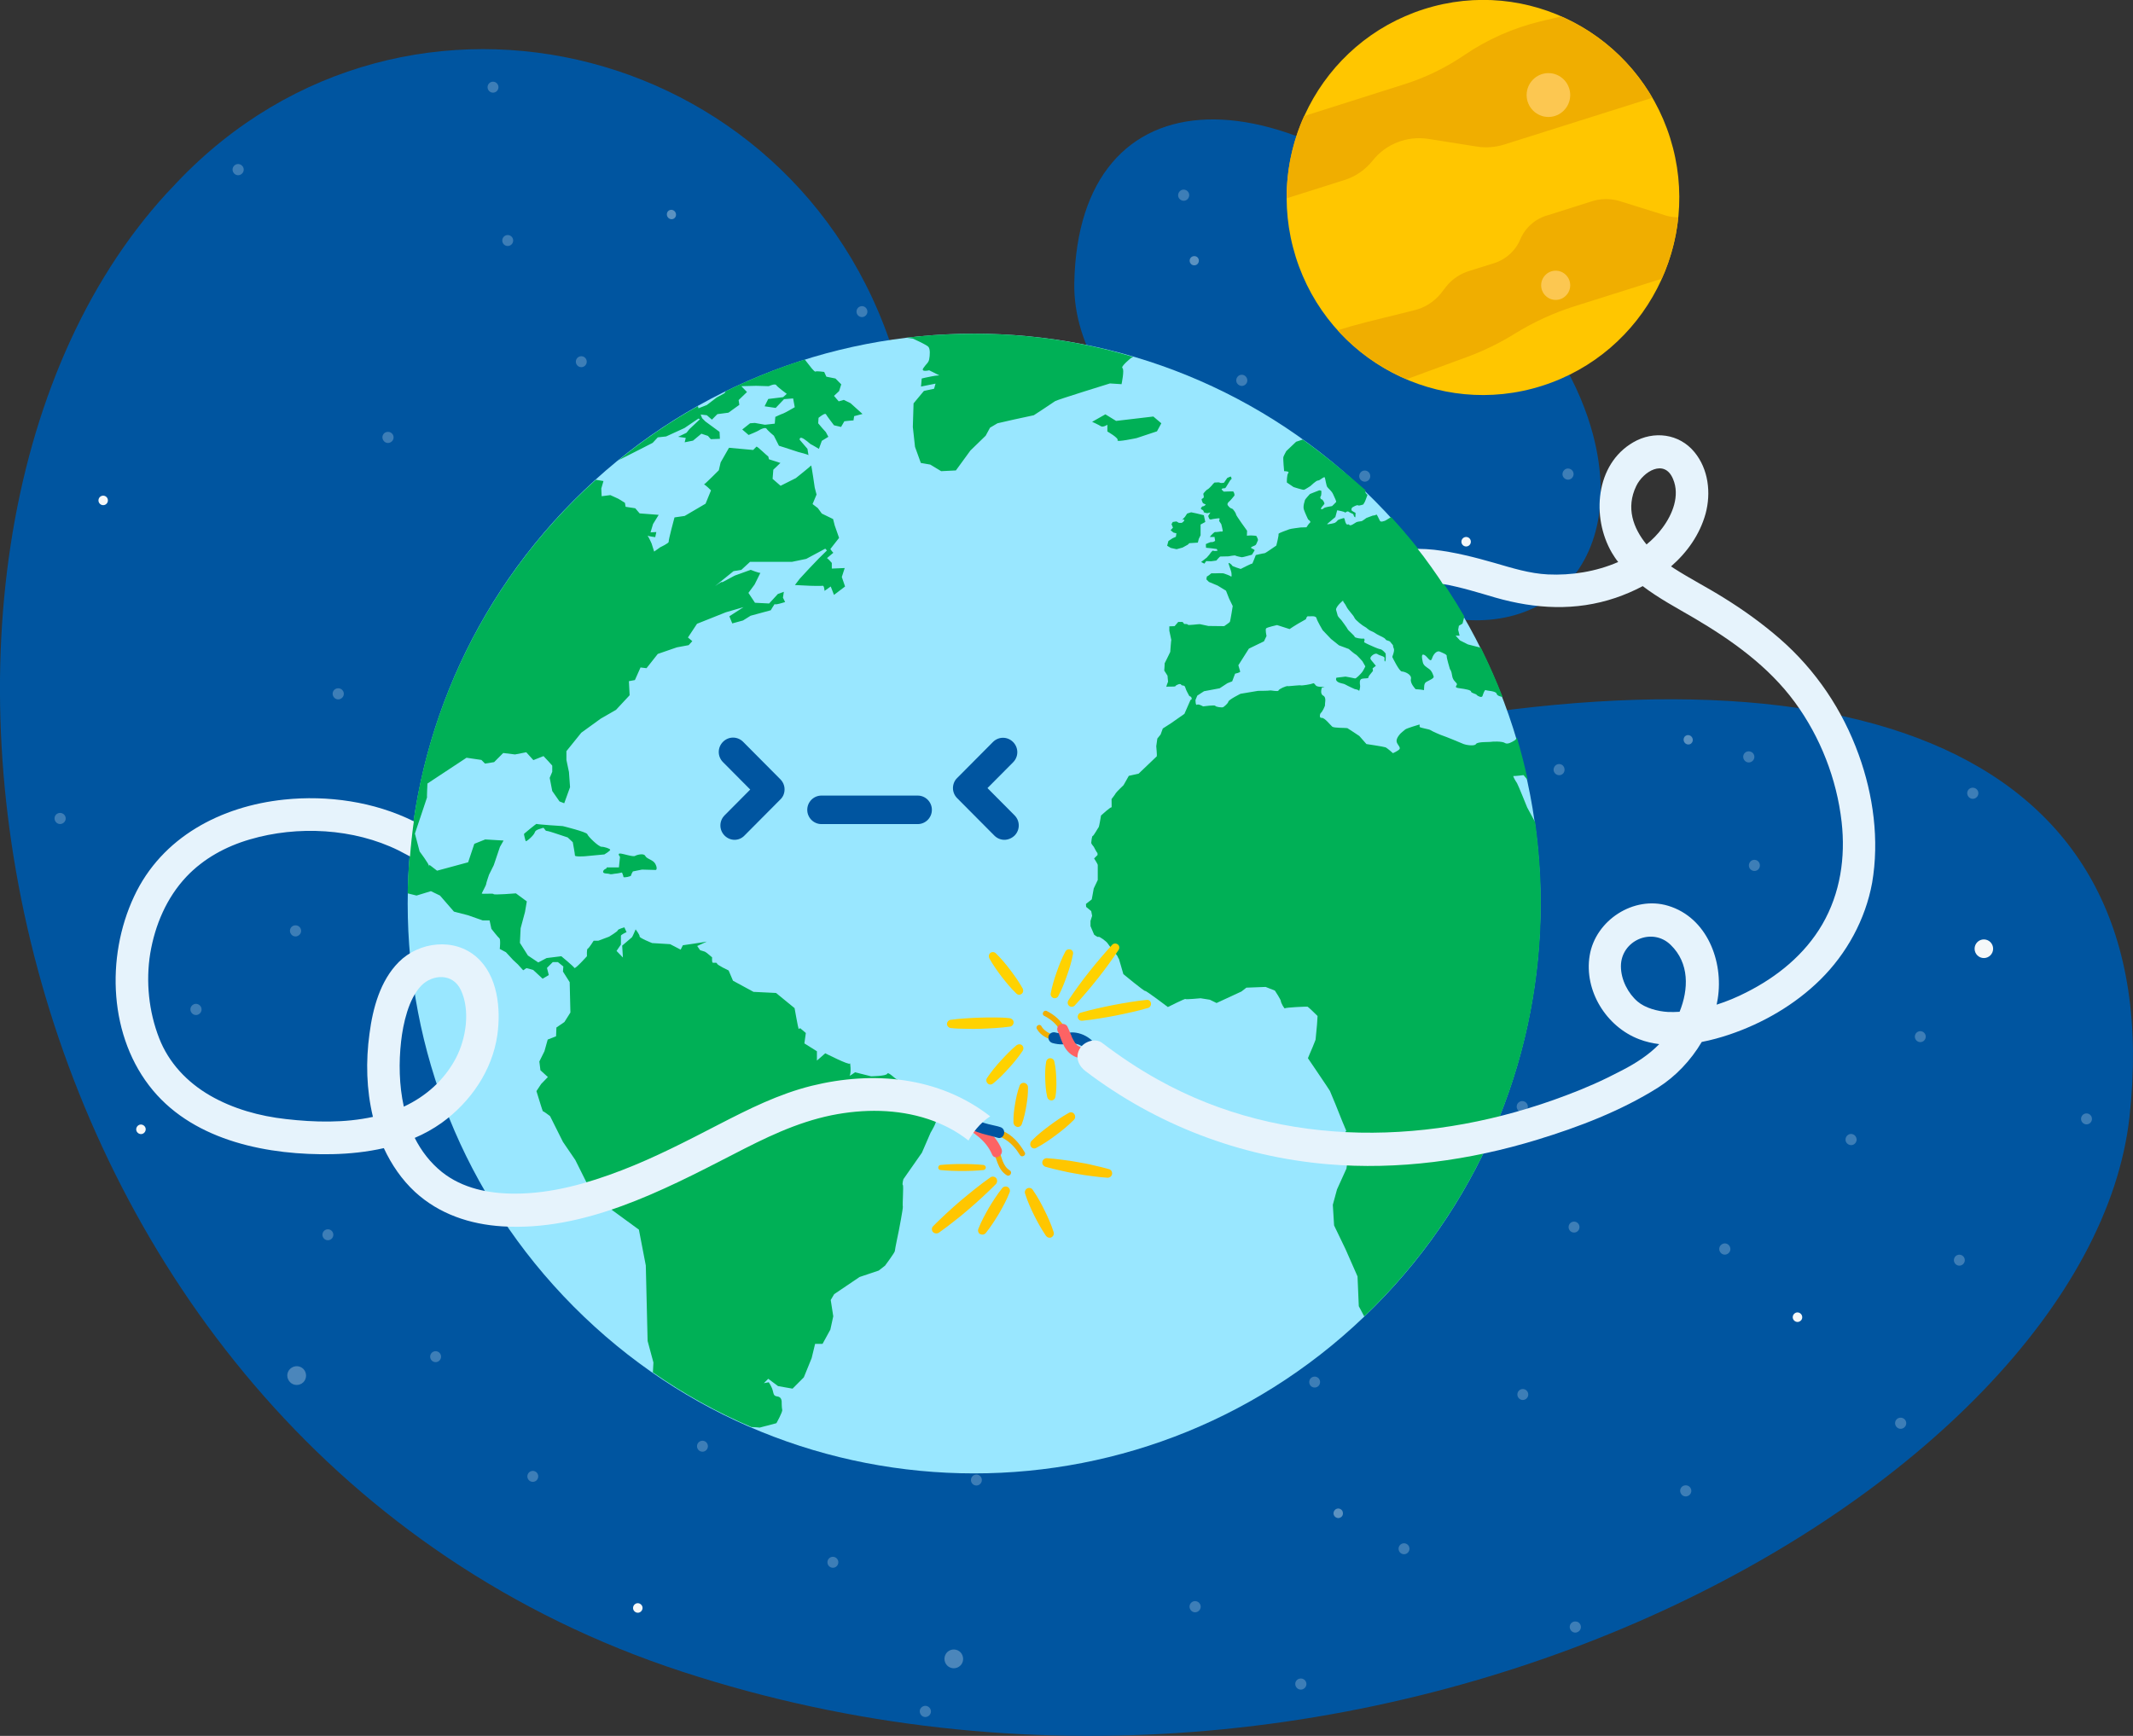 <svg width="430" height="350" viewBox="0 0 430 350" fill="none" xmlns="http://www.w3.org/2000/svg">
<rect x="0" y="0" width="430" height="350" fill="#333333" stroke="none"/>
<g clip-path="url(#clip0)">
<path d="M181.162 74.621C163.144 8.918 82.066 -12.234 35.595 36.85C34.935 37.55 34.276 38.287 33.581 38.987C-33.069 111.876 -1.575 291.482 137.473 337.029C276.522 382.538 421.174 299.405 429.304 225.116C437.433 150.79 373.274 127.464 273.702 148.247C217.453 159.965 192.368 115.524 181.162 74.621Z" fill="#0055A0"/>
<path d="M278.753 120.094C306.219 134.06 328.887 117.146 321.16 87.703C318.597 77.975 312.737 67.141 301.531 55.68C258.832 11.976 217.377 14.703 216.571 57.044C216.059 83.133 251.544 106.238 278.753 120.094Z" fill="#0055A0"/>
<path opacity="0.24" d="M66.1 250.064C66.707 250.064 67.199 249.569 67.199 248.958C67.199 248.347 66.707 247.853 66.1 247.853C65.494 247.853 65.002 248.347 65.002 248.958C65.002 249.569 65.494 250.064 66.1 250.064Z" fill="white"/>
<path opacity="0.24" d="M13.073 164.425C13.403 164.94 13.257 165.641 12.707 165.972C12.194 166.304 11.499 166.156 11.169 165.604C10.84 165.088 10.986 164.388 11.535 164.056C12.048 163.761 12.744 163.909 13.073 164.425Z" fill="white"/>
<path opacity="0.24" d="M69.137 139.293C69.467 139.809 69.32 140.509 68.771 140.841C68.258 141.172 67.562 141.025 67.233 140.472C66.903 139.956 67.05 139.256 67.599 138.925C68.148 138.63 68.808 138.777 69.137 139.293Z" fill="white"/>
<path opacity="0.24" d="M129.419 131.701C130.026 131.701 130.518 131.206 130.518 130.596C130.518 129.985 130.026 129.49 129.419 129.49C128.812 129.49 128.32 129.985 128.32 130.596C128.32 131.206 128.812 131.701 129.419 131.701Z" fill="white"/>
<path opacity="0.24" d="M170.982 150.753C171.312 151.269 171.165 151.969 170.616 152.301C170.103 152.632 169.408 152.485 169.078 151.932C168.748 151.416 168.895 150.716 169.444 150.385C169.957 150.09 170.653 150.237 170.982 150.753Z" fill="white"/>
<path opacity="0.24" d="M211.3 146.147C211.907 146.147 212.399 145.652 212.399 145.042C212.399 144.431 211.907 143.936 211.3 143.936C210.694 143.936 210.202 144.431 210.202 145.042C210.202 145.652 210.694 146.147 211.3 146.147Z" fill="white"/>
<path opacity="0.24" d="M173.765 63.935C174.371 63.935 174.863 63.44 174.863 62.83C174.863 62.219 174.371 61.724 173.765 61.724C173.158 61.724 172.666 62.219 172.666 62.83C172.666 63.44 173.158 63.935 173.765 63.935Z" fill="white"/>
<path opacity="0.24" d="M117.186 74.031C117.793 74.031 118.284 73.536 118.284 72.926C118.284 72.315 117.793 71.82 117.186 71.82C116.579 71.82 116.087 72.315 116.087 72.926C116.087 73.536 116.579 74.031 117.186 74.031Z" fill="white"/>
<path opacity="0.24" d="M99.389 18.683C99.995 18.683 100.487 18.188 100.487 17.578C100.487 16.967 99.995 16.472 99.389 16.472C98.782 16.472 98.29 16.967 98.29 17.578C98.29 18.188 98.782 18.683 99.389 18.683Z" fill="white"/>
<path opacity="0.24" d="M272.419 20.526C272.017 21.005 271.321 21.042 270.845 20.636C270.369 20.231 270.332 19.531 270.735 19.052C271.138 18.573 271.834 18.536 272.31 18.941C272.786 19.384 272.822 20.084 272.419 20.526Z" fill="white"/>
<path opacity="0.24" d="M220.567 79.08C220.164 79.559 219.469 79.596 218.993 79.191C218.517 78.785 218.48 78.085 218.883 77.606C219.286 77.127 219.981 77.09 220.457 77.496C220.897 77.938 220.97 78.638 220.567 79.08Z" fill="white"/>
<path opacity="0.24" d="M239.062 131.039C238.659 131.518 237.963 131.554 237.487 131.149C237.011 130.744 236.975 130.044 237.377 129.565C237.78 129.085 238.476 129.049 238.952 129.454C239.428 129.859 239.465 130.559 239.062 131.039Z" fill="white"/>
<path opacity="0.24" d="M278.171 155.728C277.768 156.207 277.073 156.243 276.597 155.838C276.12 155.433 276.084 154.733 276.487 154.253C276.89 153.774 277.585 153.738 278.061 154.143C278.538 154.548 278.574 155.248 278.171 155.728Z" fill="white"/>
<path opacity="0.24" d="M354.523 175.222C354.12 175.701 353.425 175.738 352.949 175.332C352.473 174.927 352.436 174.227 352.839 173.748C353.242 173.269 353.937 173.232 354.413 173.637C354.853 174.042 354.926 174.743 354.523 175.222Z" fill="white"/>
<path opacity="0.24" d="M254.736 148.21C254.333 148.689 253.637 148.726 253.161 148.321C252.685 147.916 252.648 147.215 253.051 146.736C253.454 146.257 254.15 146.22 254.626 146.626C255.102 147.068 255.138 147.768 254.736 148.21Z" fill="white"/>
<path opacity="0.24" d="M239.463 40.093C239.06 40.572 238.365 40.609 237.889 40.203C237.412 39.798 237.376 39.098 237.779 38.619C238.182 38.14 238.877 38.103 239.353 38.508C239.83 38.913 239.866 39.614 239.463 40.093Z" fill="white"/>
<path opacity="0.24" d="M275.973 96.731C275.57 97.21 274.875 97.247 274.399 96.842C273.923 96.437 273.886 95.736 274.289 95.257C274.692 94.778 275.387 94.742 275.863 95.147C276.303 95.552 276.376 96.252 275.973 96.731Z" fill="white"/>
<path opacity="0.24" d="M251.179 77.422C250.776 77.901 250.081 77.938 249.605 77.532C249.128 77.127 249.092 76.427 249.495 75.948C249.897 75.469 250.593 75.432 251.069 75.837C251.545 76.279 251.582 76.98 251.179 77.422Z" fill="white"/>
<path opacity="0.24" d="M316.949 96.326C316.546 96.805 315.85 96.842 315.374 96.437C314.898 96.031 314.862 95.331 315.265 94.852C315.667 94.373 316.363 94.336 316.839 94.742C317.315 95.147 317.352 95.847 316.949 96.326Z" fill="white"/>
<path opacity="0.24" d="M315.157 155.912C314.754 156.391 314.058 156.428 313.582 156.023C313.106 155.617 313.069 154.917 313.472 154.438C313.875 153.959 314.571 153.922 315.047 154.328C315.487 154.77 315.523 155.47 315.157 155.912Z" fill="white"/>
<path opacity="0.24" d="M374.008 230.497C373.605 230.976 372.909 231.012 372.433 230.607C371.957 230.202 371.921 229.502 372.323 229.023C372.726 228.543 373.422 228.507 373.898 228.912C374.374 229.354 374.411 230.054 374.008 230.497Z" fill="white"/>
<path opacity="0.24" d="M313.036 58.149C312.633 58.628 311.937 58.665 311.461 58.26C310.985 57.855 310.948 57.154 311.351 56.675C311.754 56.196 312.45 56.16 312.926 56.565C313.402 57.007 313.438 57.707 313.036 58.149Z" fill="white"/>
<path opacity="0.24" d="M48.962 33.607C49.291 34.123 49.145 34.823 48.595 35.155C48.083 35.487 47.387 35.339 47.057 34.787C46.728 34.271 46.874 33.571 47.423 33.239C47.936 32.907 48.632 33.092 48.962 33.607Z" fill="white"/>
<path opacity="0.24" d="M102.353 49.6C102.96 49.6 103.452 49.105 103.452 48.495C103.452 47.884 102.96 47.389 102.353 47.389C101.746 47.389 101.255 47.884 101.255 48.495C101.255 49.105 101.746 49.6 102.353 49.6Z" fill="white"/>
<path opacity="0.24" d="M60.531 187.087C60.86 187.603 60.714 188.303 60.164 188.635C59.652 188.966 58.956 188.819 58.626 188.266C58.297 187.75 58.443 187.05 58.992 186.719C59.542 186.424 60.201 186.571 60.531 187.087Z" fill="white"/>
<path opacity="0.24" d="M40.464 202.933C40.793 203.448 40.647 204.149 40.097 204.48C39.585 204.812 38.889 204.665 38.559 204.112C38.23 203.596 38.376 202.896 38.926 202.564C39.438 202.232 40.134 202.417 40.464 202.933Z" fill="white"/>
<path opacity="0.24" d="M107.409 298.779C108.015 298.779 108.507 298.284 108.507 297.673C108.507 297.063 108.015 296.568 107.409 296.568C106.802 296.568 106.31 297.063 106.31 297.673C106.31 298.284 106.802 298.779 107.409 298.779Z" fill="white"/>
<path opacity="0.24" d="M87.816 274.642C88.423 274.642 88.915 274.147 88.915 273.537C88.915 272.926 88.423 272.431 87.816 272.431C87.209 272.431 86.718 272.926 86.718 273.537C86.718 274.147 87.209 274.642 87.816 274.642Z" fill="white"/>
<path opacity="0.24" d="M111.067 251.574C111.397 252.09 111.25 252.79 110.701 253.122C110.188 253.454 109.493 253.306 109.163 252.754C108.833 252.238 108.98 251.538 109.529 251.206C110.042 250.911 110.738 251.059 111.067 251.574Z" fill="white"/>
<path opacity="0.24" d="M141.394 262.297C141.724 262.813 141.577 263.513 141.028 263.845C140.515 264.177 139.82 264.029 139.49 263.477C139.16 262.961 139.307 262.26 139.856 261.929C140.405 261.597 141.101 261.781 141.394 262.297Z" fill="white"/>
<path opacity="0.24" d="M154.247 207.871C154.576 208.386 154.43 209.087 153.88 209.418C153.368 209.75 152.672 209.603 152.342 209.05C152.013 208.534 152.159 207.834 152.709 207.502C153.258 207.17 153.917 207.318 154.247 207.871Z" fill="white"/>
<path opacity="0.24" d="M141.611 292.698C142.218 292.698 142.71 292.203 142.71 291.593C142.71 290.982 142.218 290.487 141.611 290.487C141.004 290.487 140.512 290.982 140.512 291.593C140.512 292.203 141.004 292.698 141.611 292.698Z" fill="white"/>
<path opacity="0.24" d="M170.543 247.41C170.873 247.926 170.726 248.626 170.177 248.958C169.664 249.29 168.968 249.142 168.639 248.59C168.309 248.074 168.456 247.373 169.005 247.042C169.518 246.747 170.213 246.894 170.543 247.41Z" fill="white"/>
<path opacity="0.24" d="M196.835 299.516C197.442 299.516 197.934 299.021 197.934 298.41C197.934 297.8 197.442 297.305 196.835 297.305C196.228 297.305 195.736 297.8 195.736 298.41C195.736 299.021 196.228 299.516 196.835 299.516Z" fill="white"/>
<path opacity="0.24" d="M187.497 344.473C187.827 344.989 187.68 345.689 187.131 346.02C186.618 346.352 185.923 346.205 185.593 345.652C185.263 345.099 185.41 344.436 185.959 344.104C186.509 343.772 187.168 343.957 187.497 344.473Z" fill="white"/>
<path opacity="0.24" d="M318.525 327.448C318.855 327.964 318.709 328.665 318.159 328.996C317.646 329.328 316.951 329.18 316.621 328.628C316.291 328.112 316.438 327.412 316.987 327.08C317.537 326.785 318.232 326.933 318.525 327.448Z" fill="white"/>
<path opacity="0.24" d="M317.318 248.516C317.925 248.516 318.417 248.021 318.417 247.41C318.417 246.8 317.925 246.305 317.318 246.305C316.711 246.305 316.219 246.8 316.219 247.41C316.219 248.021 316.711 248.516 317.318 248.516Z" fill="white"/>
<path opacity="0.24" d="M263.193 338.945C263.522 339.461 263.376 340.161 262.826 340.493C262.314 340.825 261.618 340.677 261.288 340.125C260.959 339.609 261.105 338.909 261.654 338.577C262.204 338.282 262.863 338.43 263.193 338.945Z" fill="white"/>
<path opacity="0.24" d="M384.114 286.361C384.444 286.876 384.297 287.576 383.748 287.908C383.235 288.24 382.539 288.092 382.21 287.54C381.88 287.024 382.027 286.324 382.576 285.992C383.125 285.697 383.784 285.845 384.114 286.361Z" fill="white"/>
<path opacity="0.24" d="M394.993 255.186C395.6 255.186 396.092 254.691 396.092 254.08C396.092 253.47 395.6 252.975 394.993 252.975C394.386 252.975 393.894 253.47 393.894 254.08C393.894 254.691 394.386 255.186 394.993 255.186Z" fill="white"/>
<path opacity="0.24" d="M336.984 212.403C337.314 212.918 337.167 213.619 336.618 213.95C336.105 214.282 335.41 214.134 335.08 213.582C334.75 213.066 334.897 212.366 335.446 212.034C335.996 211.739 336.691 211.887 336.984 212.403Z" fill="white"/>
<path opacity="0.24" d="M269.343 248.148C269.95 248.148 270.442 247.653 270.442 247.042C270.442 246.431 269.95 245.937 269.343 245.937C268.736 245.937 268.244 246.431 268.244 247.042C268.244 247.653 268.736 248.148 269.343 248.148Z" fill="white"/>
<path opacity="0.24" d="M278.356 194.236C278.962 194.236 279.454 193.741 279.454 193.13C279.454 192.52 278.962 192.025 278.356 192.025C277.749 192.025 277.257 192.52 277.257 193.13C277.257 193.741 277.749 194.236 278.356 194.236Z" fill="white"/>
<path opacity="0.24" d="M245.723 183.439C246.053 183.955 245.906 184.655 245.357 184.987C244.844 185.318 244.148 185.171 243.819 184.618C243.489 184.102 243.636 183.402 244.185 183.07C244.734 182.739 245.394 182.923 245.723 183.439Z" fill="white"/>
<path opacity="0.24" d="M323.067 190.588C323.674 190.588 324.166 190.093 324.166 189.482C324.166 188.872 323.674 188.377 323.067 188.377C322.46 188.377 321.968 188.872 321.968 189.482C321.968 190.093 322.46 190.588 323.067 190.588Z" fill="white"/>
<path opacity="0.24" d="M353.498 152.006C353.828 152.522 353.681 153.222 353.132 153.554C352.619 153.885 351.923 153.738 351.594 153.185C351.264 152.669 351.411 151.969 351.96 151.638C352.473 151.343 353.168 151.49 353.498 152.006Z" fill="white"/>
<path opacity="0.24" d="M387.12 210.118C387.727 210.118 388.219 209.623 388.219 209.013C388.219 208.402 387.727 207.907 387.12 207.907C386.514 207.907 386.022 208.402 386.022 209.013C386.022 209.623 386.514 210.118 387.12 210.118Z" fill="white"/>
<path opacity="0.24" d="M398.655 159.339C398.985 159.855 398.838 160.555 398.289 160.887C397.776 161.218 397.08 161.071 396.751 160.518C396.421 160.002 396.568 159.302 397.117 158.971C397.63 158.676 398.325 158.823 398.655 159.339Z" fill="white"/>
<path opacity="0.24" d="M348.665 251.243C348.995 251.759 348.848 252.459 348.299 252.79C347.786 253.122 347.091 252.975 346.761 252.422C346.431 251.906 346.578 251.206 347.127 250.874C347.64 250.542 348.336 250.69 348.665 251.243Z" fill="white"/>
<path opacity="0.24" d="M420.628 226.701C421.234 226.701 421.726 226.206 421.726 225.595C421.726 224.985 421.234 224.49 420.628 224.49C420.021 224.49 419.529 224.985 419.529 225.595C419.529 226.206 420.021 226.701 420.628 226.701Z" fill="white"/>
<path opacity="0.24" d="M306.99 282.27C307.597 282.27 308.089 281.775 308.089 281.165C308.089 280.554 307.597 280.059 306.99 280.059C306.384 280.059 305.892 280.554 305.892 281.165C305.892 281.775 306.384 282.27 306.99 282.27Z" fill="white"/>
<path opacity="0.24" d="M307.834 222.537C308.163 223.052 308.017 223.753 307.468 224.084C306.955 224.416 306.259 224.269 305.93 223.716C305.6 223.2 305.746 222.5 306.296 222.168C306.808 221.836 307.504 222.021 307.834 222.537Z" fill="white"/>
<path opacity="0.24" d="M283.043 313.372C283.649 313.372 284.141 312.877 284.141 312.266C284.141 311.656 283.649 311.161 283.043 311.161C282.436 311.161 281.944 311.656 281.944 312.266C281.944 312.877 282.436 313.372 283.043 313.372Z" fill="white"/>
<path opacity="0.24" d="M241.88 323.358C242.209 323.874 242.063 324.574 241.513 324.906C241.001 325.237 240.305 325.09 239.975 324.537C239.646 324.021 239.792 323.321 240.341 322.989C240.854 322.658 241.55 322.842 241.88 323.358Z" fill="white"/>
<path opacity="0.24" d="M215.918 260.565C216.525 260.565 217.016 260.071 217.016 259.46C217.016 258.849 216.525 258.354 215.918 258.354C215.311 258.354 214.819 258.849 214.819 259.46C214.819 260.071 215.311 260.565 215.918 260.565Z" fill="white"/>
<path opacity="0.24" d="M228.623 287.134C228.879 287.687 228.659 288.35 228.11 288.608C227.561 288.866 226.902 288.645 226.645 288.092C226.389 287.54 226.609 286.876 227.158 286.618C227.671 286.361 228.33 286.582 228.623 287.134Z" fill="white"/>
<path opacity="0.24" d="M266.014 278.18C266.271 278.733 266.051 279.396 265.502 279.654C264.952 279.912 264.293 279.691 264.037 279.138C263.781 278.585 264 277.922 264.55 277.664C265.099 277.406 265.758 277.627 266.014 278.18Z" fill="white"/>
<path opacity="0.24" d="M167.904 316.098C168.511 316.098 169.003 315.603 169.003 314.993C169.003 314.382 168.511 313.887 167.904 313.887C167.297 313.887 166.806 314.382 166.806 314.993C166.806 315.603 167.297 316.098 167.904 316.098Z" fill="white"/>
<path opacity="0.24" d="M185.924 195.489C186.253 196.005 186.107 196.705 185.558 197.037C185.045 197.368 184.349 197.221 184.02 196.668C183.69 196.152 183.837 195.452 184.386 195.12C184.935 194.826 185.631 194.973 185.924 195.489Z" fill="white"/>
<path opacity="0.24" d="M79.172 87.593C79.501 88.108 79.355 88.808 78.806 89.14C78.293 89.472 77.597 89.324 77.268 88.772C76.938 88.256 77.085 87.556 77.634 87.224C78.183 86.929 78.842 87.077 79.172 87.593Z" fill="white"/>
<path d="M362.875 266.388C362.436 266.683 361.85 266.536 361.557 266.093C361.264 265.651 361.41 265.061 361.85 264.767C362.289 264.472 362.875 264.619 363.168 265.061C363.461 265.541 363.314 266.13 362.875 266.388Z" fill="#F5F8F9"/>
<path d="M306.844 51.848C307.37 51.848 307.796 51.419 307.796 50.89C307.796 50.361 307.37 49.932 306.844 49.932C306.318 49.932 305.892 50.361 305.892 50.89C305.892 51.419 306.318 51.848 306.844 51.848Z" fill="#F5F8F9"/>
<path d="M129.089 325.016C128.649 325.311 128.064 325.164 127.771 324.722C127.478 324.279 127.624 323.69 128.064 323.395C128.503 323.1 129.089 323.248 129.382 323.69C129.675 324.132 129.528 324.722 129.089 325.016Z" fill="#F5F8F9"/>
<path d="M28.929 228.507C28.489 228.802 27.903 228.654 27.61 228.212C27.317 227.77 27.464 227.18 27.903 226.885C28.343 226.591 28.929 226.738 29.222 227.18C29.515 227.622 29.368 228.212 28.929 228.507Z" fill="#F5F8F9"/>
<path d="M20.802 101.853C21.328 101.853 21.754 101.424 21.754 100.895C21.754 100.366 21.328 99.937 20.802 99.937C20.276 99.937 19.85 100.366 19.85 100.895C19.85 101.424 20.276 101.853 20.802 101.853Z" fill="#F5F8F9"/>
<path d="M207.236 107.713C207.762 107.713 208.188 107.284 208.188 106.754C208.188 106.225 207.762 105.796 207.236 105.796C206.71 105.796 206.284 106.225 206.284 106.754C206.284 107.284 206.71 107.713 207.236 107.713Z" fill="#F5F8F9"/>
<path d="M295.564 110.182C296.09 110.182 296.516 109.753 296.516 109.224C296.516 108.695 296.09 108.266 295.564 108.266C295.038 108.266 294.612 108.695 294.612 109.224C294.612 109.753 295.038 110.182 295.564 110.182Z" fill="#F5F8F9"/>
<path d="M399.935 193.167C400.966 193.167 401.802 192.326 401.802 191.288C401.802 190.25 400.966 189.409 399.935 189.409C398.903 189.409 398.067 190.25 398.067 191.288C398.067 192.326 398.903 193.167 399.935 193.167Z" fill="#F5F8F9"/>
<g opacity="0.82">
<g opacity="0.82">
<g opacity="0.82">
<g opacity="0.82">
<path opacity="0.82" d="M340.836 149.972C341.265 149.701 341.385 149.119 341.106 148.67C340.827 148.222 340.253 148.078 339.825 148.348C339.396 148.618 339.275 149.201 339.555 149.649C339.834 150.098 340.408 150.242 340.836 149.972Z" fill="#F5F8F9"/>
<path opacity="0.82" d="M241.257 53.359C240.817 53.617 240.231 53.506 239.975 53.064C239.682 52.622 239.829 52.032 240.268 51.774C240.707 51.516 241.293 51.627 241.55 52.069C241.806 52.474 241.696 53.064 241.257 53.359Z" fill="#F5F8F9"/>
<path opacity="0.82" d="M135.864 44.063C136.292 43.793 136.413 43.21 136.134 42.762C135.854 42.313 135.281 42.169 134.852 42.439C134.424 42.71 134.303 43.292 134.582 43.74C134.862 44.189 135.435 44.333 135.864 44.063Z" fill="#F5F8F9"/>
<g opacity="0.82">
<path opacity="0.82" d="M264.948 179.422C264.069 179.975 262.934 179.68 262.385 178.796C261.835 177.911 262.092 176.769 262.971 176.216C263.849 175.663 264.985 175.958 265.534 176.843C266.083 177.727 265.827 178.906 264.948 179.422Z" fill="#F5F8F9"/>
</g>
</g>
</g>
</g>
</g>
<g opacity="0.82">
<path opacity="0.82" d="M158.717 117.441C159.648 117.441 160.402 116.682 160.402 115.746C160.402 114.81 159.648 114.051 158.717 114.051C157.787 114.051 157.033 114.81 157.033 115.746C157.033 116.682 157.787 117.441 158.717 117.441Z" fill="#F5F8F9"/>
<g opacity="0.82">
<g opacity="0.82">
<g opacity="0.82">
<path opacity="0.82" d="M270.3 305.928C269.861 306.223 269.275 306.076 268.982 305.633C268.689 305.191 268.836 304.602 269.275 304.307C269.714 304.012 270.3 304.159 270.593 304.602C270.85 305.081 270.74 305.67 270.3 305.928Z" fill="#F5F8F9"/>
<path opacity="0.82" d="M170.14 209.418C169.701 209.713 169.115 209.566 168.822 209.124C168.529 208.681 168.676 208.092 169.115 207.797C169.555 207.502 170.14 207.65 170.433 208.092C170.726 208.571 170.58 209.16 170.14 209.418Z" fill="#F5F8F9"/>
<path opacity="0.82" d="M60.242 163.577C60.768 163.577 61.194 163.148 61.194 162.619C61.194 162.09 60.768 161.661 60.242 161.661C59.717 161.661 59.29 162.09 59.29 162.619C59.29 163.148 59.717 163.577 60.242 163.577Z" fill="#F5F8F9"/>
<g opacity="0.82">
<path opacity="0.82" d="M193.287 336.071C192.408 336.624 191.236 336.366 190.687 335.481C190.137 334.597 190.394 333.418 191.273 332.865C192.152 332.312 193.323 332.57 193.873 333.455C194.422 334.376 194.166 335.518 193.287 336.071Z" fill="#F5F8F9"/>
</g>
</g>
</g>
</g>
</g>
<g opacity="0.82">
<g opacity="0.82">
<g opacity="0.82">
<g opacity="0.82">
<g opacity="0.82">
<path opacity="0.82" d="M58.814 275.747C59.693 275.195 60.865 275.453 61.414 276.337C61.964 277.221 61.707 278.401 60.828 278.953C59.949 279.506 58.778 279.248 58.228 278.364C57.642 277.479 57.899 276.3 58.814 275.747Z" fill="#F5F8F9"/>
</g>
</g>
</g>
</g>
</g>
<path d="M277.108 263.42C321.699 218.55 321.699 145.801 277.108 100.932C232.517 56.062 160.221 56.062 115.63 100.932C71.039 145.801 71.039 218.55 115.63 263.42C160.221 308.29 232.517 308.29 277.108 263.42Z" fill="#99E7FF"/>
<path d="M196.362 67.288C191.785 67.288 187.244 67.546 182.776 68.099L184.058 68.283C184.058 68.283 186.695 69.462 187.134 69.904C187.573 70.347 187.464 71.71 187.317 72.447C187.171 73.184 186.731 73.332 186.145 74.216C185.559 75.1 187.317 74.658 187.317 74.658L189.368 75.69C189.368 75.69 188.782 75.69 187.866 75.874C186.987 76.022 185.816 76.316 185.816 76.316L185.669 77.938L188.599 77.348L188.306 78.38L186.255 78.822L184.168 81.328L184.021 86.082L184.461 90.098L185.633 93.341L187.537 93.673L189.734 94.999L192.7 94.852L195.63 90.835L198.706 87.85L199.585 86.229L201.086 85.344L204.309 84.608L208.411 83.723C208.411 83.723 212.256 81.217 212.695 80.886C213.135 80.591 223.755 77.311 223.755 77.311L226.098 77.459C226.098 77.459 226.721 74.511 226.281 74.216C225.842 73.921 228.039 72.152 228.039 72.152C228.039 72.152 228.369 72.005 228.442 71.968C218.335 68.909 207.532 67.288 196.362 67.288ZM162.232 72.484C156.702 74.216 151.392 76.39 146.265 78.896L146.082 79.264L144.471 80.149L142.493 81.659L140.809 82.323L140.699 81.881C135.059 85.05 129.713 88.698 124.696 92.788C127.223 91.535 131.58 89.287 131.58 89.287L132.606 88.182L134.29 87.998L137.989 86.303L140.809 84.386L141.102 84.534L138.978 86.524L138.392 87.261L136.707 88.071L138.245 88.293L138.026 89.177L139.71 88.845L141.395 87.445L142.713 87.887L143.299 88.55L145.13 88.477L145.057 87.076L142.2 84.976L141.541 84.313L141.248 83.576L142.493 83.723L143.519 84.608L144.617 83.502L146.851 83.207L149.048 81.623L148.902 80.665L150.587 79.043L149.451 77.864L152.418 77.79L154.981 77.864C154.981 77.864 156.226 77.274 156.482 77.643C156.702 78.011 158.606 79.412 158.606 79.412L157.874 80.075L154.871 80.444L154.139 81.918L156.373 82.249L158.057 80.48L159.888 80.333L160.218 82.102C160.218 82.102 158.13 83.318 157.837 83.391C157.544 83.465 156.299 84.055 156.299 84.055L156.189 85.418L154.212 85.639L152.161 85.271L151.209 85.344L149.634 86.597L150.916 87.703C150.916 87.703 152.747 86.966 153.04 86.745C153.333 86.524 154.322 86.082 154.542 86.45C154.761 86.819 156.006 87.85 156.006 87.85L157.032 89.877L157.984 90.172L160.914 91.13C160.914 91.13 163.001 91.646 163.001 91.793C163.001 91.941 162.781 90.504 162.781 90.504L161.207 88.661C161.207 88.661 161.133 88.145 161.646 88.293C162.159 88.44 163.404 89.545 163.404 89.545C163.623 89.619 165.088 90.504 165.088 90.504L165.674 88.882L166.993 88.071L166.48 87.113L165.747 86.303L164.942 85.344L165.015 84.239C165.015 84.239 165.235 84.055 165.455 83.907C165.674 83.76 166.37 83.244 166.517 83.539C166.663 83.834 168.128 85.75 168.128 85.75L169.556 86.082L170.215 84.939C170.215 84.939 172.046 84.718 172.046 84.792C172.046 84.865 172.193 83.907 172.193 83.907L173.877 83.465L171.46 81.291L170.105 80.628L169.08 80.922L168.128 79.817L169.153 78.859L169.593 77.496L168.421 76.316L166.59 75.948L166.15 74.99C166.15 74.99 164.612 74.769 164.393 74.916C164.173 75.063 163.074 73.553 163.074 73.553L162.232 72.484ZM222.839 83.539L220.166 85.05C220.166 85.05 221.484 85.639 221.924 85.934C222.363 86.229 223.242 85.639 223.242 85.639V87.003C223.242 87.003 225.586 88.329 225.293 88.772C225 89.214 229.138 88.329 229.138 88.329L233.239 86.966L234.118 85.344L232.507 83.981L225 84.865L222.839 83.539ZM262.646 88.624C261.987 88.845 261.291 89.066 261.291 89.066L259.313 90.946C259.313 90.946 258.801 91.867 258.727 92.125C258.618 92.383 258.874 94.999 258.874 94.999C258.874 94.999 260.046 94.999 259.716 95.368C259.387 95.699 259.423 97.284 259.423 97.284L260.778 98.205C260.778 98.205 262.609 98.795 262.866 98.758C263.085 98.721 264.001 98.095 264.147 98.021C264.294 97.91 265.356 96.842 265.722 96.879C266.052 96.915 266.967 95.957 267.077 96.289C267.187 96.621 267.37 97.874 267.553 98.168C267.736 98.463 268.469 98.979 268.761 99.679C269.054 100.379 269.457 101.079 269.347 101.227C269.238 101.374 268.542 102.038 268.542 102.038C268.542 102.038 267.077 102.259 266.894 102.443C266.711 102.627 266.454 102.738 266.308 102.627C266.161 102.517 266.821 101.816 266.967 101.632C267.114 101.448 266.601 100.637 266.418 100.674C266.235 100.711 266.052 100.232 266.235 100.084C266.418 99.937 266.381 98.979 266.381 98.979C266.381 98.979 266.088 98.832 265.942 98.868C265.795 98.905 264.074 99.605 264.074 99.605C264.074 99.605 263.159 100.6 263.085 100.785C263.049 101.006 262.609 102.038 262.866 102.774C263.122 103.511 263.708 104.728 263.708 104.728C263.708 104.728 264.367 105.17 264.111 105.354C263.854 105.538 263.378 106.312 263.378 106.312L262.206 106.349C262.206 106.349 260.082 106.607 259.899 106.717C259.716 106.828 257.665 107.454 257.739 107.676C257.849 107.86 257.299 109.997 257.299 109.997C257.189 110.034 255.139 111.545 254.919 111.545C254.663 111.545 253.161 111.913 253.161 111.913C253.161 111.913 252.465 113.756 252.429 113.645C252.392 113.535 250.122 114.714 250.122 114.714C250.122 114.714 248.4 114.198 248.364 114.014C248.327 113.829 247.705 113.387 247.668 113.535C247.631 113.682 248.254 115.23 248.254 115.525C248.254 115.819 248.364 116.409 248.144 116.225C247.961 116.04 246.936 115.709 246.752 115.635C246.569 115.525 244.885 115.598 244.885 115.598H244.189C244.189 115.598 243.347 116.335 243.31 116.188C243.273 116.298 243.2 116.814 243.2 116.814L243.713 117.33L245.471 118.067L247.155 119.099L247.778 120.684L248.51 122.194C248.51 122.194 248.034 125.253 247.924 125.4C247.814 125.548 246.789 126.248 246.789 126.248L243.603 126.211C243.603 126.211 242.028 125.879 241.882 125.843C241.735 125.806 239.502 126.137 239.465 125.953C239.428 125.769 238.733 125.806 238.733 125.806L238.403 125.4H237.524L236.792 126.248L235.73 126.285V127.169C235.73 127.169 236.169 129.196 236.132 129.048C236.096 128.901 235.913 131.444 235.913 131.444C235.913 131.444 234.887 133.581 234.777 133.765C234.814 133.839 234.704 135.202 234.704 135.202L235.363 136.234L235.473 137.45C235.473 137.45 234.997 138.593 235.18 138.482C235.363 138.371 236.938 138.519 236.975 138.335C237.011 138.15 237.963 137.708 238.11 138.04C238.256 138.371 238.806 138.003 238.952 138.629C239.099 139.219 239.648 140.067 239.685 140.214C239.721 140.361 240.124 140.509 240.124 140.509L240.271 140.914L239.978 141.172L238.769 143.936L236.023 145.852L234.411 146.884L233.972 148.1L233.313 148.911L233.093 150.458C233.093 150.458 233.276 152.374 233.203 152.485C233.093 152.596 229.541 155.986 229.541 155.986L227.563 156.428L226.501 158.307C226.501 158.307 225.036 159.708 224.927 159.929C224.817 160.187 224.084 161.108 224.084 161.108C224.084 161.108 224.121 163.098 224.084 162.803C224.048 162.508 221.96 164.424 221.96 164.424C221.96 164.424 221.594 166.672 221.484 166.783C221.374 166.893 220.422 168.625 220.276 168.552C220.129 168.515 219.983 169.768 219.983 169.952C219.983 170.136 220.495 170.726 220.495 170.726C220.495 170.726 221.191 172.089 221.228 171.942C221.264 172.015 221.264 172.384 221.264 172.384L220.569 173.084C220.569 173.084 221.301 174.226 221.301 174.374V177.432L220.495 179.127L220.093 181.338L218.921 182.26L218.957 182.849L219.983 183.697L220.166 184.655L219.836 185.687V186.718L220.569 188.45C220.569 188.45 221.301 189.04 221.448 188.893C221.594 188.745 223.059 189.814 223.279 190.182C223.462 190.514 225.293 192.725 225.293 192.799C225.293 192.909 225.586 193.388 225.586 193.388L226.465 196.41C226.465 196.41 230.749 199.948 230.859 199.8C230.969 199.653 235.437 203.043 235.437 203.043C235.437 203.043 239.025 201.237 238.989 201.422C238.952 201.569 242.028 201.274 242.028 201.274L243.896 201.569L245.251 202.232L250.268 199.911L251.257 199.137L255.139 198.989L257.006 199.726C257.006 199.726 258.215 201.532 258.215 201.864C258.215 202.159 258.947 203.522 259.057 203.301C259.167 203.117 263.415 202.932 263.598 202.969C263.744 203.006 265.612 204.849 265.612 204.849L265.502 206.581L265.209 209.639L264.623 211.113L264.037 212.477L263.671 213.361C263.671 213.361 268.102 219.883 268.102 219.957C268.102 219.994 269.238 222.684 269.238 222.684L270.593 226.074L271.398 227.99L270.593 229.059L271.874 232.375L271.435 235.618L269.531 239.819L268.688 242.915L268.945 247.079L271.252 251.869L273.669 257.36L273.925 263.366L275.024 265.43C296.959 244.499 310.619 214.909 310.619 182.075C310.619 176.548 310.216 171.094 309.484 165.788L307.872 162.803C307.872 162.803 306.005 158.16 305.822 157.902C305.639 157.644 304.87 156.391 305.126 156.465C305.382 156.502 307.14 156.281 307.14 156.281C307.14 156.281 307.653 156.907 307.982 157.275C307.36 154.364 306.627 151.527 305.785 148.689C305.675 148.911 305.565 149.168 305.346 149.279C304.76 149.648 303.881 150.163 303.368 149.795C302.855 149.426 300.768 149.5 300.548 149.574C300.329 149.648 297.838 149.5 297.545 150.016C297.252 150.532 295.348 150.163 295.055 150.016C294.762 149.869 291.137 148.395 290.844 148.321C290.551 148.247 288.683 147.437 288.39 147.215C288.097 146.994 286.266 146.773 286.193 146.552C286.12 146.331 286.339 146.036 286.046 146.11C285.753 146.184 283.593 146.847 283.3 147.068C283.007 147.289 282.348 147.879 282.348 147.879C282.348 147.879 281.469 148.763 281.542 149.463C281.615 150.127 282.421 150.642 282.128 151.048C281.835 151.416 280.81 151.859 280.81 151.859C280.81 151.859 279.674 150.827 279.308 150.679C278.942 150.532 275.463 150.016 275.463 150.016L274.035 148.395C274.035 148.395 271.838 146.921 271.618 146.81C271.398 146.736 268.945 146.81 268.578 146.515C268.212 146.22 267.04 144.673 266.454 144.746C265.868 144.82 266.088 143.862 266.308 143.715C266.528 143.567 267.187 142.314 267.114 142.093C267.04 141.872 267.48 140.619 266.747 140.251C266.015 139.882 266.491 138.629 266.491 138.629C266.491 138.629 267.223 138.482 266.93 138.482C266.637 138.482 265.539 138.556 265.246 138.187C264.953 137.819 264.88 137.671 264.587 137.819C264.294 137.966 262.463 138.261 262.243 138.187C262.023 138.114 260.229 138.335 259.936 138.335C259.643 138.335 260.009 138.408 259.643 138.335C259.277 138.261 257.812 138.924 257.739 139.219C257.665 139.514 256.201 139.145 255.981 139.219C255.761 139.293 253.601 139.293 253.601 139.293L250.085 139.882C250.085 139.882 247.705 141.062 247.631 141.467C247.558 141.835 246.826 142.425 246.606 142.572C246.386 142.72 245.068 142.536 244.995 142.314C244.921 142.093 242.541 142.425 242.541 142.425C242.541 142.425 241.589 141.872 241.296 142.093C241.003 142.314 241.003 141.135 241.003 141.135L241.369 140.251L242.724 139.366L245.874 138.777L247.448 137.745L248.4 137.377L248.986 135.829C248.986 135.829 250.085 135.608 250.012 135.387C249.938 135.166 249.645 134.134 249.645 134.134L251.769 130.78L254.809 129.306L255.322 128.238C255.322 128.238 255.029 126.911 255.248 126.69C255.468 126.469 257.446 126.027 257.446 126.027L259.973 126.837C259.973 126.837 261.291 125.953 261.584 125.806C261.877 125.658 263.268 124.848 263.268 124.848C263.268 124.848 263.415 124.184 263.708 124.258C264.001 124.332 265.246 124.037 265.392 124.626C265.539 125.216 266.637 127.059 266.637 127.059L268.322 128.827L269.933 130.117L271.911 130.854C271.911 130.854 273.083 131.886 273.302 131.96C273.522 132.033 274.657 133.323 274.657 133.323L275.243 134.355C275.243 134.355 274.877 135.166 274.584 135.534C274.291 135.903 273.376 136.861 273.156 136.787C272.936 136.713 271.252 136.418 271.252 136.418L269.421 136.64C269.421 136.64 269.128 137.082 269.64 137.45C270.153 137.819 270.739 137.745 271.252 138.04C271.764 138.335 273.083 138.924 273.083 138.924C273.083 138.924 273.962 139.072 273.962 139.293C273.962 139.514 274.255 138.703 274.181 138.187C274.108 137.671 274.035 137.008 274.548 136.861C275.06 136.713 275.866 136.861 275.866 136.603C275.866 136.382 276.122 136.087 276.122 136.087L276.781 135.276L276.708 134.76L277.367 134.244C277.367 134.244 277.001 133.802 276.708 133.434C276.415 133.065 276.122 132.844 276.342 132.475C276.562 132.107 277.294 131.591 277.697 131.886C278.063 132.181 279.198 132.328 279.125 132.697C279.052 133.065 279.125 133.581 279.272 133.286C279.418 132.991 279.345 131.775 279.345 131.775C279.345 131.775 278.759 130.965 278.246 130.891C277.734 130.817 276.379 130.154 276.012 130.007C275.646 129.859 274.987 129.491 274.987 129.491C274.987 129.491 275.28 128.68 274.841 128.754C274.401 128.827 273.083 128.606 273.083 128.385C273.083 128.164 271.764 127.095 271.691 126.874C271.618 126.653 270.409 125.032 270.409 125.032C270.409 125.032 269.75 124.369 269.677 124.147C269.604 123.926 269.531 123.558 269.347 122.968C269.201 122.379 270.849 120.905 270.776 121.126C270.702 121.347 271.142 121.642 271.435 122.305C271.728 122.968 272.9 124.111 273.046 124.553C273.193 124.995 274.804 126.248 275.17 126.395C275.536 126.543 275.756 126.985 276.525 127.28C277.257 127.574 277.184 127.722 278.136 128.164C279.089 128.606 279.235 128.754 279.381 128.975C279.528 129.196 280.114 129.122 280.334 129.491C280.553 129.859 280.846 129.933 280.846 130.301C280.846 130.67 281.139 130.67 280.993 131.407C280.846 132.144 280.627 132.365 280.7 132.512C280.773 132.66 282.091 135.387 282.604 135.387C283.117 135.387 284.655 135.976 284.435 136.897C284.215 137.782 285.387 138.961 285.387 138.961C285.387 138.961 286.376 138.998 287.072 139.145C287.108 138.629 286.999 137.782 287.548 137.487C288.207 137.119 289.159 136.75 289.013 136.382C288.866 136.013 288.72 135.35 288.134 134.908C287.548 134.465 286.962 134.207 286.816 133.47C286.669 132.733 286.449 131.738 287.108 132.033C287.768 132.328 288.354 133.765 288.683 132.77C288.976 131.812 289.709 131.149 290.221 131.37C290.734 131.591 291.723 131.96 291.649 132.254C291.576 132.549 292.309 134.944 292.309 134.944C292.309 134.944 292.602 135.166 292.748 136.271C292.895 137.377 293.847 137.671 293.7 138.04C293.554 138.408 293.114 138.629 294.286 138.777C295.458 138.924 296.557 139.145 296.557 139.44C296.557 139.735 297.545 139.882 297.692 140.103C297.838 140.325 298.717 140.767 298.864 140.325C299.01 139.882 299.303 138.998 299.523 139.145C299.743 139.293 301.574 139.293 301.72 139.882C301.83 140.325 302.562 140.435 302.929 140.546C301.61 137.155 300.145 133.839 298.534 130.596L295.934 129.933L294.323 129.122L293.444 128.164H294.249L293.957 126.985L294.103 126.174L294.835 125.732L295.202 124.295C291.027 117.072 286.046 110.366 280.443 104.248C280.114 104.433 279.528 104.838 279.308 104.949C279.052 105.059 278.319 105.354 278.173 104.985C278.027 104.654 277.734 104.101 277.734 104.101C277.734 104.101 277.514 103.622 277.404 103.769C277.331 103.917 276.745 103.954 276.745 103.954L275.463 104.433C275.463 104.433 274.767 104.949 274.621 105.022C274.474 105.133 273.742 105.133 273.449 105.28C273.156 105.428 272.24 106.165 272.021 105.833C271.764 105.501 271.618 106.054 271.325 105.501C271.032 104.949 271.142 104.359 270.812 104.47C270.483 104.58 269.677 104.764 269.604 104.985C269.494 105.17 269.384 105.17 269.201 105.354C269.018 105.538 267.59 105.722 267.59 105.722V105.612L269.201 104.248L269.567 102.885C269.567 102.885 271.069 103.143 271.142 103.327C271.178 103.511 271.545 102.885 271.947 103.217C272.35 103.548 272.826 103.512 272.863 103.806C272.9 104.101 273.193 104.433 273.229 104.248C273.266 104.064 273.266 103.401 273.266 103.401C273.266 103.401 272.826 103.18 272.607 103.032C272.35 102.885 272.424 102.443 272.643 102.295C272.9 102.148 273.559 101.743 273.779 101.89C273.962 102.038 274.841 101.706 274.841 101.706C274.841 101.706 274.987 101.411 275.097 101.264C275.207 101.116 275.683 99.753 275.683 99.753C275.683 99.753 275.317 99.605 275.243 99.163C275.207 99.09 275.243 98.942 275.28 98.832C271.178 95.22 267.004 91.756 262.646 88.624ZM152.491 90.061C152.344 90.209 151.832 90.725 151.832 90.725L146.961 90.282L145.277 93.23L144.91 94.815C144.91 94.815 142.237 97.505 141.907 97.689C142.091 97.615 143.336 98.868 143.336 98.868L142.237 101.558L138.026 104.027L135.975 104.322C135.975 104.322 134.73 108.928 134.803 109.223C134.876 109.518 133.118 110.329 133.118 110.329L131.873 111.213L131.361 109.592C131.361 109.592 130.811 108.339 130.555 108.007C130.885 108.155 132.093 108.302 132.093 108.302L132.313 107.27L131.141 107.344L131.654 105.649L132.789 103.806L128.944 103.511L128.065 102.48L126.124 102.185L125.977 101.374L124.659 100.564L123.048 99.826L121.29 100.048L121.217 98.5L121.656 96.989L120.118 96.731C97.267 117.293 82.765 146.994 82.179 180.122L83.974 180.565L86.867 179.68L88.698 180.565L91.517 183.807L94.374 184.544L97.303 185.576H98.695L99.061 187.271C99.061 187.271 100.38 188.966 100.673 189.187C100.965 189.409 100.746 191.325 100.746 191.325L101.991 191.988L103.456 193.573L104.408 194.457L105.47 195.636L106.129 195.194L107.484 195.562L109.388 197.331L110.633 196.594L110.267 195.157L111.439 193.978H112.464L113.563 194.862L113.49 195.894L114.845 198.031L114.991 204.148L113.783 206.065L112.171 207.17L112.098 208.939L110.414 209.602L109.754 211.961L108.729 214.024L108.949 215.793L110.45 217.156L109.095 218.557L108.143 219.994L109.022 222.831C109.022 222.831 109.461 224.232 109.461 224.084C109.461 223.937 110.89 225.042 110.89 225.042L113.49 230.238L115.98 233.886C115.98 233.886 119.642 241.256 119.715 241.293C120.814 242.104 128.797 247.926 128.797 247.926L130.189 255.149L130.555 270.368L131.727 274.716L131.617 276.706C137.806 281.017 144.471 284.739 151.465 287.724C152.051 287.724 153.15 287.835 153.15 287.835L156.519 286.95C156.519 286.95 157.801 284.665 157.691 284.26C157.581 283.855 157.581 282.565 157.581 282.565C157.581 282.565 157.581 281.681 156.775 281.57C155.97 281.459 156.006 281.202 155.787 280.391C155.604 279.617 154.981 278.696 154.981 278.696L153.992 278.88L154.871 277.996L156.849 279.47L159.778 279.985L162.049 277.701L163.623 273.832L164.319 270.957H165.821L167.395 268.083L167.981 265.393L167.469 262.113L168.164 260.934L173.291 257.47L177.137 256.18L178.418 255.186C178.418 255.186 180.396 252.532 180.396 252.238C180.396 251.943 181.201 248.11 181.201 248.11C181.201 248.11 182.08 243.578 182.007 243.283C181.897 242.988 182.19 239.008 182.007 238.935C181.824 238.824 182.117 237.756 182.117 237.756L185.852 232.412L187.61 228.359C187.61 228.359 188.892 226.258 188.672 225.89C188.489 225.485 187.39 222.131 187.39 222.131C187.39 222.131 185.01 221.615 184.937 221.32C184.827 221.026 180.799 217.451 180.725 217.562C180.615 217.672 179.041 215.977 178.858 216.493C178.675 216.972 175.598 217.009 175.598 217.009L172.376 216.198C172.376 216.198 171.021 217.193 171.314 216.788C171.607 216.383 171.424 214.024 171.314 214.43C171.204 214.835 166.37 212.366 166.37 212.366L164.685 213.84V211.961L162.159 210.376L162.452 208.276L161.28 207.281C161.28 207.281 161.097 207.576 160.987 207.391C160.877 207.207 160.181 203.264 160.181 203.264L156.446 200.206L151.905 199.984L147.767 197.737L146.888 195.673C146.888 195.673 144.544 194.568 144.544 194.273C144.544 193.978 143.848 194.199 143.665 194.088C143.482 193.978 143.555 193.02 143.555 193.02L142.493 192.135L142.091 191.877L141.138 191.583L140.552 190.735C140.552 190.735 142.676 189.777 142.457 189.851C142.237 189.924 137.659 190.588 137.659 190.588L137.22 191.472L135.096 190.367L131.471 190.146C131.471 190.146 128.87 189.114 128.944 188.819C129.017 188.524 128.138 187.382 128.138 187.382C128.138 187.382 127.552 188.782 127.406 188.966C127.259 189.114 125.428 190.661 125.428 190.661L125.575 193.057L124.293 191.73L125.172 190.44V188.672C125.172 188.45 126.307 187.935 126.307 187.935L125.868 186.976C125.868 186.976 124.549 187.345 124.549 187.566C124.549 187.787 122.791 188.856 122.791 188.856L120.631 189.666H119.679C119.679 189.666 118.727 191.214 118.47 191.288C118.25 191.362 118.324 192.799 118.324 192.799C118.324 192.799 115.943 195.452 115.797 195.157C115.65 194.862 113.16 192.799 113.16 192.799L110.194 193.167L108.509 194.052L106.422 192.651L104.811 190.109L104.957 187.161L105.836 183.881L106.202 181.744L104.005 180.122C104.005 180.122 99.501 180.491 99.501 180.27C99.501 180.049 97.047 180.343 97.12 180.122C97.194 179.901 97.999 178.501 97.999 178.28C97.999 178.059 98.585 176.364 98.585 176.364L99.537 174.447L100.782 170.762L101.515 169.473L97.816 169.252L95.619 170.136L94.374 173.858L88.112 175.553L86.574 174.374C86.574 174.374 86.427 175.074 86.5 174.669C86.574 174.3 84.596 171.684 84.596 171.684L83.644 168.072C83.644 168.072 86.171 160.555 86.097 160.739C86.024 160.887 86.171 157.976 86.171 157.976L94.044 152.78L97.047 153.222L97.779 153.959L99.611 153.664L101.442 151.822L103.822 152.116L106.092 151.674L107.521 153.259L109.571 152.448L110.67 153.627L111.329 154.364V155.617L110.816 156.833L111.329 159.486L112.794 161.587L113.746 161.955L114.918 158.713L114.698 155.654L114.186 153.222V151.453L117.188 147.731L121.107 144.894L124.183 143.125L126.93 140.177L126.783 137.34L127.992 137.119L129.127 134.576L130.335 134.723L132.606 131.849L136.451 130.522L138.831 130.08L139.564 129.27L138.685 128.533L140.516 125.769L146.339 123.447L149.891 122.415L147.034 124.258L147.62 125.695L149.781 125.106L151.319 124.147L155.384 123.042C155.384 123.042 156.006 121.973 156.189 121.752C156.043 122.121 158.277 121.384 158.277 121.384L157.837 120.499L158.021 119.32L156.812 119.762L155.054 121.678L152.198 121.531L150.879 119.541L152.125 117.846C152.125 117.846 153.37 115.34 153.296 115.488C153.223 115.635 151.319 114.898 151.319 114.898L148.463 115.93C148.17 115.93 145.46 117.588 145.533 117.367C145.606 117.146 144.141 118.178 144.141 118.178L147.877 115.156L149.451 114.898L151.209 113.277H159.668L162.525 112.687L166.37 110.624L166.7 110.992L165.088 112.577L163.111 114.64L161.207 116.704L160.254 117.957L163.257 118.104C163.257 118.104 165.601 118.178 165.857 118.104C166.15 118.03 166.224 119.136 166.224 119.136L167.469 118.251L168.128 119.947L170.362 118.251L169.703 116.335L170.288 114.53L167.688 114.64V113.498C167.688 113.498 166.736 112.392 166.663 112.54C166.59 112.687 168.128 111.287 168.055 111.434C167.981 111.582 167.395 110.697 167.395 110.697L169.153 108.449L168.274 105.944L167.945 104.654L165.674 103.548L164.869 102.443L163.807 101.632L164.612 99.716L164.246 98.316C164.246 98.316 163.587 93.709 163.514 93.857C163.44 94.004 160.437 96.4 160.437 96.4L157.361 97.947L155.75 96.547L155.897 94.704L157.325 93.341L155.018 92.604L154.871 92.014C154.688 91.978 152.637 89.914 152.491 90.061ZM248.107 96.068L247.412 96.363L246.752 97.321C246.752 97.321 246.167 97.468 245.91 97.321C245.654 97.173 245.178 97.321 244.958 97.284C244.775 97.21 244.299 97.874 244.299 97.874C244.299 97.874 243.64 98.611 243.42 98.684C243.237 98.721 242.541 99.532 242.578 99.569C242.614 99.605 242.688 100.269 242.688 100.269C242.688 100.269 242.541 100.49 242.321 100.564C242.065 100.6 242.504 101.448 242.504 101.448L243.09 101.743C243.09 101.743 242.724 102.111 242.541 102.074C242.358 102.038 241.882 102.553 242.212 102.701C242.541 102.848 242.724 103.069 242.651 103.217C242.614 103.364 243.383 103.475 243.383 103.475L244.006 103.327L243.566 104.027C243.566 104.027 243.676 104.47 243.823 104.654C243.969 104.838 244.482 104.654 244.482 104.654C244.482 104.654 245.654 104.47 245.8 104.506C245.947 104.543 245.764 105.022 245.764 105.022L246.203 105.686C246.203 105.686 246.459 106.681 246.496 106.975C246.533 107.27 246.13 107.16 246.13 107.16C246.13 107.16 245.178 107.307 244.995 107.27C244.812 107.233 244.445 107.639 244.079 108.007C243.75 108.413 244.116 108.265 244.116 108.265H244.848C244.848 108.265 244.885 108.744 244.958 108.965C244.995 109.15 244.372 109.371 244.189 109.297C244.006 109.26 243.09 109.702 243.09 109.702L243.127 110.439L244.226 110.55L245.288 110.697L245.471 111.029C245.471 111.029 244.775 111.176 244.592 111.029C244.409 110.881 243.786 111.84 243.786 111.84L243.273 112.429L242.138 113.314L242.797 113.645L243.164 113.129L244.152 113.166L245.214 113.019C245.214 113.019 245.874 112.208 246.02 112.208C246.167 112.208 247.668 112.171 247.668 112.171C247.668 112.171 248.913 111.913 249.06 112.024C249.206 112.134 250.158 112.319 250.341 112.355C250.488 112.392 252.392 111.84 252.392 111.84C252.392 111.84 252.795 111.176 252.905 110.992C253.015 110.808 252.355 110.624 252.209 110.476C252.062 110.329 252.685 110.108 253.015 109.96C253.308 109.813 253.417 109.26 253.564 109.002C253.71 108.744 253.344 108.265 253.308 108.118C253.271 107.97 252.575 108.007 252.392 107.97C252.209 107.933 251.367 108.007 251.367 108.007L251.403 107.012C251.403 107.012 249.096 103.843 249.169 103.696C249.206 103.548 248.62 102.627 248.364 102.553C248.107 102.517 247.814 102.295 247.521 101.89C247.229 101.485 247.924 101.006 247.924 101.006C247.924 101.006 248.73 100.121 248.84 99.937C248.95 99.753 248.73 99.126 248.583 99.09C248.437 99.053 246.716 99.126 246.716 99.126C246.716 99.126 246.24 98.758 246.276 98.611C246.313 98.463 246.826 98.426 246.972 98.426C247.119 98.426 247.998 96.694 248.181 96.657C248.437 96.547 248.107 96.068 248.107 96.068ZM240.124 103.29L239.318 103.548L238.879 104.212C238.879 104.212 238.147 104.985 238.293 104.838C238.44 104.691 238.842 104.728 238.733 104.949C238.623 105.207 238.22 105.428 238.22 105.428H237.671L237.158 105.133L236.425 105.243L236.169 105.686L236.462 106.386L235.986 106.902L236.572 107.381L237.158 107.528L237.048 108.228L236.389 108.523L235.547 109.076L235.29 110.034L236.023 110.476L237.194 110.734L238.403 110.402L239.465 109.813L239.758 109.518L241.479 109.407L241.662 108.67L242.028 107.933V105.759L242.981 105.243L242.688 103.88L241.186 103.511L240.124 103.29ZM108.18 166.119C108.18 165.972 105.653 168.109 105.653 168.109V168.33C105.653 168.33 105.873 169.362 105.983 169.583C106.056 169.804 107.667 168.404 107.814 167.815C107.96 167.225 109.132 167.078 109.425 166.93C109.718 166.783 109.864 167.52 110.157 167.52C110.45 167.52 111.769 167.962 111.769 167.962L114.442 168.846L115.467 169.804C115.467 169.804 115.907 172.163 115.907 172.494C115.907 172.789 117.921 172.642 117.921 172.642L121.839 172.273C121.839 172.273 123.084 171.536 123.011 171.315C122.938 171.094 121.839 170.726 121.253 170.726C120.667 170.726 118.507 168.625 118.397 168.183C118.25 167.741 113.453 166.562 113.453 166.562C113.453 166.562 108.18 166.23 108.18 166.119ZM124.989 172.089C124.403 172.089 124.989 172.752 124.989 172.752L124.769 174.89H122.315L122.242 175.111C122.242 175.111 121.583 175.332 121.583 175.774C121.583 176.216 122.462 176.069 122.865 176.216C123.231 176.364 123.817 176.143 124.11 176.143C124.403 176.143 125.391 175.921 125.391 175.921C125.391 175.921 125.684 176.585 125.684 176.806C125.684 177.027 127.223 176.732 127.223 176.511C127.223 176.29 127.589 175.7 127.589 175.7L129.42 175.332C129.42 175.332 131.947 175.406 132.166 175.406C132.386 175.406 132.533 174.963 132.093 174.153C131.654 173.342 130.372 173.195 130.079 172.568C129.786 171.979 128.394 172.347 128.028 172.568C127.625 172.826 125.575 172.089 124.989 172.089Z" fill="#00B056"/>
<path opacity="0.24" d="M340.788 299.995C341.117 300.511 340.971 301.211 340.422 301.543C339.909 301.874 339.213 301.727 338.884 301.174C338.554 300.658 338.7 299.958 339.25 299.626C339.799 299.332 340.458 299.479 340.788 299.995Z" fill="white"/>
<path d="M197.349 248.626C197.166 248.368 197.093 248.036 197.24 247.741C197.862 246.157 198.668 244.72 199.364 243.504C200.096 242.288 200.975 240.887 202.037 239.561C202.293 239.229 202.769 239.119 203.172 239.34C203.538 239.561 203.685 240.003 203.538 240.408C202.916 241.993 202.11 243.43 201.414 244.646C200.682 245.862 199.803 247.262 198.741 248.589C198.485 248.921 198.009 249.031 197.606 248.81C197.496 248.81 197.423 248.736 197.349 248.626Z" fill="#FFC600"/>
<path d="M207.859 231.233C207.602 230.864 207.639 230.385 207.932 230.053C209.104 228.837 210.422 227.806 211.521 226.995C212.656 226.147 214.011 225.189 215.476 224.379C215.842 224.157 216.355 224.268 216.575 224.637C216.831 224.968 216.794 225.484 216.501 225.779C215.293 226.995 214.011 228.027 212.912 228.837C211.777 229.685 210.422 230.643 208.957 231.417C208.591 231.675 208.115 231.564 207.859 231.233Z" fill="#FFC600"/>
<path d="M210.899 249.215L210.862 249.179C209.91 247.778 209.105 246.304 208.482 245.051C207.86 243.799 207.164 242.288 206.651 240.666C206.505 240.261 206.688 239.819 207.091 239.598C207.493 239.414 207.969 239.524 208.189 239.893C209.178 241.293 209.947 242.767 210.569 244.02C211.192 245.273 211.888 246.783 212.401 248.405C212.547 248.81 212.364 249.252 211.961 249.473C211.595 249.658 211.155 249.547 210.899 249.215Z" fill="#FFC600"/>
<path d="M188.046 248.368C187.79 248.036 187.79 247.52 188.119 247.226C188.998 246.304 189.95 245.457 190.866 244.572C191.782 243.725 192.734 242.877 193.686 242.067C194.675 241.256 195.627 240.445 196.615 239.671C197.604 238.897 198.593 238.124 199.655 237.387C200.021 237.129 200.534 237.202 200.827 237.534C201.083 237.866 201.083 238.382 200.79 238.713C199.911 239.634 198.959 240.482 198.044 241.366C197.128 242.214 196.176 243.061 195.224 243.872C194.235 244.72 193.283 245.53 192.294 246.267C191.305 247.041 190.317 247.815 189.255 248.552C188.888 248.773 188.376 248.736 188.046 248.368C188.083 248.368 188.083 248.368 188.046 248.368Z" fill="#FFC600"/>
<path d="M204.488 226.848C204.378 226.7 204.305 226.516 204.305 226.332C204.268 224.968 204.451 223.642 204.634 222.573C204.817 221.468 205.074 220.178 205.55 218.888C205.696 218.483 206.099 218.262 206.502 218.335C206.905 218.409 207.234 218.778 207.234 219.183C207.271 220.546 207.088 221.873 206.905 222.978C206.721 224.084 206.465 225.374 205.989 226.663C205.843 227.069 205.44 227.29 205.037 227.216C204.817 227.142 204.634 227.032 204.488 226.848Z" fill="#FFC600"/>
<path d="M189.255 235.729C189.182 235.655 189.145 235.507 189.145 235.397C189.145 235.139 189.365 234.881 189.622 234.881C190.354 234.807 191.05 234.77 191.782 234.734C192.478 234.697 193.21 234.697 193.943 234.697C194.675 234.697 195.371 234.697 196.103 234.734C196.836 234.77 197.532 234.807 198.264 234.881C198.52 234.918 198.74 235.139 198.74 235.397C198.74 235.655 198.52 235.876 198.264 235.913C197.532 235.987 196.836 236.023 196.103 236.06C195.408 236.097 194.675 236.097 193.943 236.097C193.21 236.097 192.515 236.097 191.782 236.06C191.05 236.023 190.354 235.987 189.622 235.913C189.475 235.913 189.365 235.839 189.255 235.729Z" fill="#FFC600"/>
<path d="M210.164 234.697C210.128 234.549 210.091 234.402 210.128 234.255C210.201 233.812 210.604 233.518 211.043 233.518C212.105 233.591 213.167 233.702 214.229 233.849C215.255 233.96 216.317 234.144 217.342 234.328C218.441 234.513 219.466 234.697 220.455 234.955C221.48 235.176 222.542 235.434 223.568 235.729C224.007 235.839 224.263 236.281 224.19 236.723C224.117 237.166 223.714 237.46 223.275 237.46C222.213 237.387 221.151 237.276 220.089 237.129C219.063 237.018 218.001 236.834 216.976 236.65C215.914 236.466 214.888 236.281 213.863 236.023C212.838 235.802 211.776 235.544 210.75 235.25C210.494 235.139 210.274 234.955 210.164 234.697Z" fill="#FFC600"/>
<path d="M216.059 191.583C216.279 191.767 216.389 192.062 216.315 192.357C216.022 193.941 215.546 195.415 215.107 196.668C214.667 197.921 214.118 199.395 213.349 200.832C213.166 201.201 212.727 201.348 212.36 201.237C211.994 201.09 211.738 200.721 211.811 200.316C212.104 198.732 212.58 197.258 213.019 196.005C213.459 194.752 214.008 193.278 214.777 191.841C214.96 191.472 215.4 191.325 215.766 191.435C215.913 191.472 215.986 191.509 216.059 191.583Z" fill="#FFD200"/>
<path d="M206.026 210.744C206.355 211.039 206.392 211.481 206.172 211.85C205.293 213.176 204.268 214.392 203.389 215.35C202.51 216.345 201.411 217.488 200.166 218.483C199.837 218.741 199.397 218.741 199.104 218.446C198.811 218.151 198.738 217.709 198.958 217.377C199.837 216.051 200.862 214.835 201.741 213.876C202.657 212.882 203.719 211.739 204.927 210.744C205.293 210.486 205.733 210.486 206.026 210.744Z" fill="#FFD200"/>
<path d="M200.717 192.172C201.889 193.315 202.878 194.531 203.684 195.599C204.489 196.668 205.405 197.921 206.174 199.321C206.357 199.69 206.284 200.132 205.954 200.39C205.625 200.648 205.149 200.611 204.892 200.316C203.72 199.211 202.768 197.995 201.926 196.926C201.12 195.857 200.205 194.604 199.436 193.204C199.253 192.836 199.326 192.393 199.655 192.135C199.985 191.878 200.424 191.914 200.717 192.172Z" fill="#FFD200"/>
<path d="M225.362 190.44C225.692 190.698 225.728 191.177 225.509 191.509C224.85 192.504 224.154 193.499 223.458 194.457C222.762 195.415 222.03 196.373 221.297 197.294C220.565 198.216 219.796 199.174 219.027 200.058C218.258 200.979 217.452 201.864 216.646 202.748C216.353 203.043 215.877 203.08 215.548 202.822C215.218 202.564 215.145 202.085 215.365 201.716C216.024 200.721 216.72 199.727 217.415 198.768C218.111 197.81 218.844 196.852 219.576 195.931C220.345 194.973 221.078 194.052 221.847 193.167C222.616 192.246 223.421 191.362 224.227 190.477C224.52 190.182 224.996 190.146 225.362 190.44C225.326 190.403 225.326 190.403 225.362 190.44Z" fill="#FFD200"/>
<path d="M212.289 213.582C212.435 213.692 212.508 213.84 212.545 214.024C212.838 215.277 212.911 216.53 212.948 217.599C212.984 218.667 212.984 219.92 212.765 221.173C212.691 221.578 212.362 221.873 211.959 221.873C211.556 221.873 211.227 221.615 211.117 221.21C210.824 219.957 210.751 218.704 210.714 217.635C210.677 216.567 210.677 215.314 210.897 214.061C210.97 213.656 211.3 213.361 211.703 213.361C211.959 213.361 212.142 213.435 212.289 213.582Z" fill="#FFD200"/>
<path d="M231.772 201.79C231.918 201.901 231.992 202.085 232.028 202.269C232.101 202.675 231.845 203.117 231.442 203.227C230.344 203.559 229.245 203.817 228.146 204.075C227.048 204.333 225.949 204.554 224.851 204.775C223.752 204.996 222.617 205.18 221.518 205.365C220.419 205.549 219.284 205.696 218.149 205.807C217.709 205.844 217.343 205.549 217.27 205.144C217.197 204.738 217.453 204.296 217.856 204.186C218.955 203.854 220.053 203.596 221.152 203.338C222.25 203.08 223.349 202.859 224.448 202.638C225.546 202.417 226.682 202.233 227.78 202.048C228.915 201.864 230.014 201.717 231.149 201.606C231.406 201.569 231.625 201.643 231.772 201.79Z" fill="#FFD200"/>
<path d="M204.232 205.733C204.305 205.844 204.342 205.991 204.342 206.138C204.342 206.544 204.049 206.912 203.646 206.986C202.657 207.133 201.632 207.207 200.643 207.281C199.655 207.355 198.666 207.391 197.677 207.428C196.652 207.465 195.663 207.465 194.674 207.428C193.685 207.428 192.66 207.391 191.671 207.281C191.268 207.244 190.939 206.912 190.902 206.47C190.902 206.065 191.195 205.696 191.598 205.623C192.587 205.475 193.612 205.402 194.601 205.328C195.59 205.254 196.578 205.217 197.567 205.18C198.593 205.144 199.581 205.144 200.57 205.144C201.559 205.144 202.584 205.18 203.573 205.291C203.866 205.365 204.086 205.512 204.232 205.733Z" fill="#FFD200"/>
<path d="M336.689 27.822C343.281 48.789 331.708 71.157 310.871 77.79C290.034 84.423 267.805 72.779 261.214 51.811C254.659 30.844 266.231 8.476 287.068 1.843C307.905 -4.79 330.097 6.854 336.689 27.822Z" fill="#FFC600"/>
<path d="M333.098 19.715C328.85 12.418 322.405 6.67 314.715 3.316L310.54 4.311C305.084 5.638 299.883 7.923 295.233 11.092C291.497 13.634 287.432 15.624 283.111 16.988L262.897 23.4C260.553 28.595 259.344 34.27 259.381 39.982L271.026 36.297C273.297 35.597 275.274 34.197 276.739 32.354C279.412 29.001 283.697 27.343 287.945 28.006L297.723 29.553C299.554 29.848 301.421 29.701 303.216 29.148L333.098 19.715Z" fill="#F0AE00"/>
<path d="M316.547 19.162C316.547 21.594 314.569 23.584 312.152 23.584C309.735 23.584 307.758 21.594 307.758 19.162C307.758 16.73 309.735 14.74 312.152 14.74C314.569 14.74 316.547 16.73 316.547 19.162Z" fill="#FCC751"/>
<path d="M335.003 56.196C336.76 52.29 337.896 48.089 338.335 43.815C337.529 43.815 336.687 43.704 335.918 43.483L326.36 40.498C324.529 39.982 322.552 40.019 320.721 40.645L312.115 43.372C309.588 44.036 307.501 45.841 306.475 48.273C305.45 50.706 303.362 52.474 300.836 53.174L296.258 54.612C294.427 55.164 292.779 56.233 291.571 57.744L290.399 59.255C289.007 60.913 287.139 62.092 285.052 62.571L275.384 64.966C273.48 65.445 271.576 65.998 269.671 66.588C273.517 70.862 278.277 74.216 283.551 76.464L295.672 72.005C299.078 70.752 302.337 69.167 305.413 67.251C309.185 64.93 313.177 63.087 317.388 61.761L335.003 56.196Z" fill="#F0AE00"/>
<path d="M316.546 57.523C316.546 59.145 315.228 60.471 313.616 60.471C312.005 60.471 310.687 59.145 310.687 57.523C310.687 55.902 312.005 54.575 313.616 54.575C315.228 54.575 316.546 55.902 316.546 57.523Z" fill="#FCC751"/>
<path d="M148.093 169.326C147.36 169.326 146.628 169.031 146.079 168.478C144.943 167.336 144.943 165.53 146.079 164.388L151.242 159.192L145.749 153.664C144.614 152.522 144.614 150.716 145.749 149.574C146.884 148.432 148.679 148.432 149.814 149.574L157.321 157.128C157.871 157.681 158.163 158.418 158.163 159.155C158.163 159.929 157.871 160.666 157.321 161.182L150.107 168.441C149.558 169.031 148.825 169.326 148.093 169.326Z" fill="#0055A0"/>
<path d="M202.474 169.325C201.742 169.325 201.009 169.031 200.46 168.478L192.953 160.924C192.403 160.371 192.11 159.634 192.11 158.897C192.11 158.16 192.403 157.386 192.953 156.87L200.167 149.611C201.302 148.468 203.097 148.468 204.232 149.611C205.367 150.753 205.367 152.559 204.232 153.701L199.068 158.897L204.525 164.387C205.66 165.53 205.66 167.335 204.525 168.478C203.939 169.031 203.206 169.325 202.474 169.325Z" fill="#0055A0"/>
<path d="M185.005 166.156H165.596C164.021 166.156 162.739 164.867 162.739 163.282C162.739 161.697 164.021 160.408 165.596 160.408H185.005C186.579 160.408 187.861 161.697 187.861 163.282C187.861 164.867 186.579 166.156 185.005 166.156Z" fill="#0055A0"/>
<path d="M209.033 207.465C209.802 208.829 211.34 209.566 212.841 209.86C213.354 209.971 213.903 210.008 214.452 209.971C215.038 209.934 215.588 209.787 216.174 209.787C217.199 209.787 218.224 210.192 218.957 210.892C219.469 211.371 220.275 210.597 219.726 210.118C218.993 209.455 218.115 208.976 217.162 208.792C216.064 208.571 215.038 208.902 213.94 208.902C212.512 208.865 210.681 208.239 209.948 206.912C209.619 206.286 208.666 206.876 209.033 207.465Z" fill="#F0AE00"/>
<path d="M210.497 204.812C212.108 205.623 213.39 206.839 214.085 208.534C214.781 210.155 215.331 212.072 217.198 212.661C217.857 212.882 218.15 211.814 217.491 211.592C215.77 211.04 215.477 208.755 214.745 207.355C213.939 205.807 212.584 204.628 211.046 203.854C210.423 203.522 209.874 204.48 210.497 204.812Z" fill="#F0AE00"/>
<path d="M212.18 210.302C212.84 210.487 213.572 210.597 214.268 210.56C214.927 210.524 215.44 210.376 216.026 210.376C216.611 210.376 216.831 210.413 217.417 210.597C217.527 210.634 217.564 210.634 217.454 210.597C217.527 210.634 217.6 210.671 217.673 210.708C217.783 210.745 217.857 210.818 217.966 210.855C218.076 210.929 218.223 211.003 218.333 211.113C218.223 211.003 218.516 211.261 218.552 211.297C218.992 211.703 219.688 211.74 220.09 211.297C220.493 210.855 220.53 210.155 220.09 209.75C219.065 208.829 217.82 208.276 216.465 208.165C216.172 208.128 215.879 208.165 215.623 208.202C215.403 208.239 215.183 208.276 214.964 208.276C214.89 208.276 214.817 208.313 214.707 208.313C214.78 208.313 214.78 208.313 214.634 208.313C213.902 208.386 213.389 208.349 212.73 208.165C212.18 208.018 211.521 208.349 211.375 208.939C211.265 209.529 211.558 210.118 212.18 210.302Z" fill="#0055A0"/>
<path d="M213.279 208.055C213.353 208.165 213.389 208.313 213.463 208.423C213.499 208.497 213.536 208.534 213.536 208.607C213.572 208.718 213.609 208.718 213.536 208.607C213.646 208.865 213.756 209.123 213.829 209.381C214.048 209.934 214.268 210.487 214.561 211.003C215.111 211.998 215.953 212.808 217.051 213.177C217.601 213.361 218.26 212.956 218.406 212.403C218.553 211.813 218.223 211.224 217.637 211.039C217.601 211.039 217.527 211.003 217.491 210.966C217.344 210.929 217.674 211.076 217.564 211.003C217.491 210.966 217.381 210.892 217.308 210.855C217.271 210.818 217.198 210.782 217.161 210.745C217.051 210.671 217.381 210.929 217.198 210.782C217.125 210.708 217.051 210.634 216.978 210.56C216.905 210.487 216.832 210.413 216.758 210.339C216.612 210.192 216.868 210.487 216.795 210.376C216.758 210.339 216.758 210.302 216.722 210.266C216.612 210.081 216.502 209.897 216.392 209.713C216.356 209.602 216.282 209.492 216.246 209.418C216.209 209.381 216.209 209.308 216.172 209.271C216.172 209.234 216.136 209.197 216.136 209.16C216.136 209.197 216.172 209.234 216.172 209.271C216.099 209.234 216.063 209.013 216.026 208.939C215.989 208.828 215.953 208.718 215.88 208.607C215.66 208.055 215.44 207.502 215.184 206.986C214.927 206.47 214.158 206.286 213.682 206.581C213.133 206.875 212.986 207.502 213.279 208.055Z" fill="#FD6364"/>
<path d="M374.703 152.153C371.444 143.125 366.06 135.129 358.846 128.827C355.294 125.732 351.449 122.968 347.457 120.499C344.161 118.436 340.682 116.667 337.423 114.567C337.24 114.456 337.057 114.309 336.874 114.198C340.133 111.361 342.66 107.786 343.832 103.585C344.967 99.384 344.418 94.594 341.598 91.167C338.522 87.408 333.358 86.782 329.257 89.177C321.603 93.599 320.797 104.322 324.935 111.434C325.338 112.098 325.741 112.724 326.217 113.314C321.749 115.267 316.732 116.041 312.045 115.819C308.346 115.635 304.831 114.53 301.278 113.498C297.287 112.356 293.258 111.324 289.12 110.845C288.022 110.734 286.923 110.66 285.788 110.66C286.96 112.061 290.219 116.63 290.842 117.736C294.467 118.362 298.092 119.504 301.498 120.499C309.518 122.784 317.648 123.263 325.704 120.536C327.535 119.91 329.366 119.136 331.161 118.178C334.347 120.61 338.009 122.563 341.415 124.553C349.068 129.049 356.539 134.355 361.849 141.614C366.976 148.616 370.272 157.054 371.26 165.714C372.066 172.863 371.004 180.086 367.379 186.35C363.826 192.467 358.26 196.963 352.035 200.095C350.167 201.053 348.153 201.901 346.065 202.564C346.139 202.159 346.212 201.79 346.285 201.385C347.494 193.831 344.125 184.987 336.288 182.628C329.366 180.528 321.639 185.539 320.468 192.651C319.296 199.763 323.837 207.023 330.428 209.529C331.747 210.045 333.102 210.339 334.493 210.524C332.369 212.698 329.806 214.356 327.023 215.793C323.031 217.894 319.662 219.368 315.744 220.842C289.12 230.938 258.798 231.86 233.42 217.672C229.502 215.498 225.767 212.993 222.178 210.266C220.75 209.197 218.479 210.045 217.673 211.445C216.685 213.14 217.417 214.909 218.845 215.977C233.054 226.774 249.9 233.223 267.661 234.734C281.833 235.95 296.298 233.96 309.884 229.796C318.234 227.253 326.803 223.974 334.237 219.294C337.789 217.046 340.865 213.803 343.063 210.081C344.967 209.713 346.835 209.197 348.592 208.607C355.367 206.323 361.812 202.601 366.939 197.552C372.286 192.283 376.058 185.392 377.413 177.985C378.878 169.399 377.669 160.334 374.703 152.153ZM329.843 98.021C331.234 95.073 335.555 92.42 337.277 96.584C338.705 99.937 337.167 103.733 335.116 106.46C334.2 107.712 333.102 108.818 331.93 109.776C329.22 106.46 327.755 102.369 329.843 98.021ZM330.135 201.938C328.231 200.316 326.766 197.552 326.766 194.826C326.766 189.63 333.065 186.866 336.8 190.514C340.609 194.199 340.426 199.469 338.595 204.001C337.826 204.038 337.057 204.075 336.288 204.038C334.164 203.927 331.637 203.227 330.135 201.938Z" fill="#E6F3FC"/>
<path d="M203.574 235.987C202.146 235.103 201.999 233.444 201.413 232.007C201.047 231.086 200.534 230.238 199.875 229.501C198.41 227.733 196.396 226.517 194.419 225.411C193.796 225.079 193.247 226.037 193.869 226.369C196.176 227.622 198.667 229.133 199.948 231.528C201.01 233.444 200.974 235.729 202.988 236.982C203.61 237.314 204.16 236.356 203.574 235.987Z" fill="#F0AE00"/>
<path d="M201.889 231.639C200.534 228.469 197.641 226.48 194.711 224.895C193.466 224.195 192.367 226.111 193.612 226.811C196.212 228.248 198.776 229.907 199.984 232.744C200.534 234.071 202.438 232.965 201.889 231.639Z" fill="#FD6364"/>
<path d="M194.348 225.411C195.3 227.217 197.204 227.806 199.072 228.285C202.038 229.059 203.942 230.165 205.627 232.891C205.993 233.481 206.945 232.928 206.579 232.339C205.444 230.459 204.125 228.838 202.038 227.99C199.804 227.069 196.582 227.217 195.337 224.821C194.97 224.232 194.018 224.785 194.348 225.411Z" fill="#F0AE00"/>
<path d="M193.87 225.669C195.225 228.396 198.521 228.58 201.085 229.391C202.44 229.833 203.025 227.696 201.671 227.253C199.766 226.627 196.8 226.553 195.775 224.526C195.152 223.31 193.248 224.416 193.87 225.669Z" fill="#0055A0"/>
<path d="M195.225 229.98C195.664 229.133 196.25 228.322 196.873 227.548C197.678 226.59 198.594 225.742 199.619 225.079C189.292 217.046 176.036 215.867 163.621 218.925C156.956 220.583 150.95 223.605 144.871 226.737C138.463 230.054 132.054 233.37 125.353 235.95C118.468 238.603 111.217 240.667 103.783 240.667C98.583 240.667 93.273 239.635 89.098 236.318C86.718 234.402 84.923 232.044 83.605 229.427C85.509 228.617 87.304 227.622 89.025 226.406C94.847 222.205 99.242 215.867 100.267 208.644C101 203.374 100.341 196.705 96.093 192.983C91.588 189.003 84.484 189.851 80.382 193.978C76.647 197.736 75.146 203.301 74.486 208.423C73.717 213.987 73.864 219.699 75.182 225.19C69.433 226.442 63.427 226.295 57.641 225.632C52.331 225.042 46.984 223.568 42.333 220.878C37.756 218.225 34.02 214.319 32.08 209.307C29.992 203.964 29.37 197.884 30.285 192.246C31.237 186.534 33.581 181.007 37.573 176.769C41.052 173.084 45.556 170.652 50.353 169.252C59.985 166.414 71.3 167.004 80.346 171.463C81.151 171.868 81.847 172.236 82.653 172.679C82.836 170.357 83.092 167.962 83.422 165.603C75.439 161.624 66.027 160.297 57.275 161.218C44.604 162.545 32.629 168.736 27.026 180.749C21.276 193.02 21.936 209.197 30.834 219.846C39.44 230.164 54.272 232.965 67.016 232.707C70.458 232.633 73.974 232.265 77.379 231.491C78.918 234.807 81.005 237.866 83.678 240.335C88.549 244.794 94.738 246.857 101.256 247.263C117.735 248.294 133.446 240.151 147.691 232.818C154.173 229.464 160.472 226.332 167.649 224.858C174.058 223.568 180.833 223.568 187.095 225.632C189.988 226.59 192.808 228.027 195.225 229.943C195.152 229.943 195.188 229.98 195.225 229.98ZM81.408 223.126C80.456 218.815 80.382 214.208 80.858 209.971C81.261 206.396 82.36 201.385 84.923 198.731C87.157 196.447 91.259 196.115 92.907 199.616C94.811 203.669 94.005 209.307 91.918 213.324C89.574 217.783 85.839 221.062 81.408 223.126Z" fill="#E6F3FC"/>
</g>
<defs>
<clipPath id="clip0">
<rect width="430" height="350" fill="white"/>
</clipPath>
</defs>
</svg>
